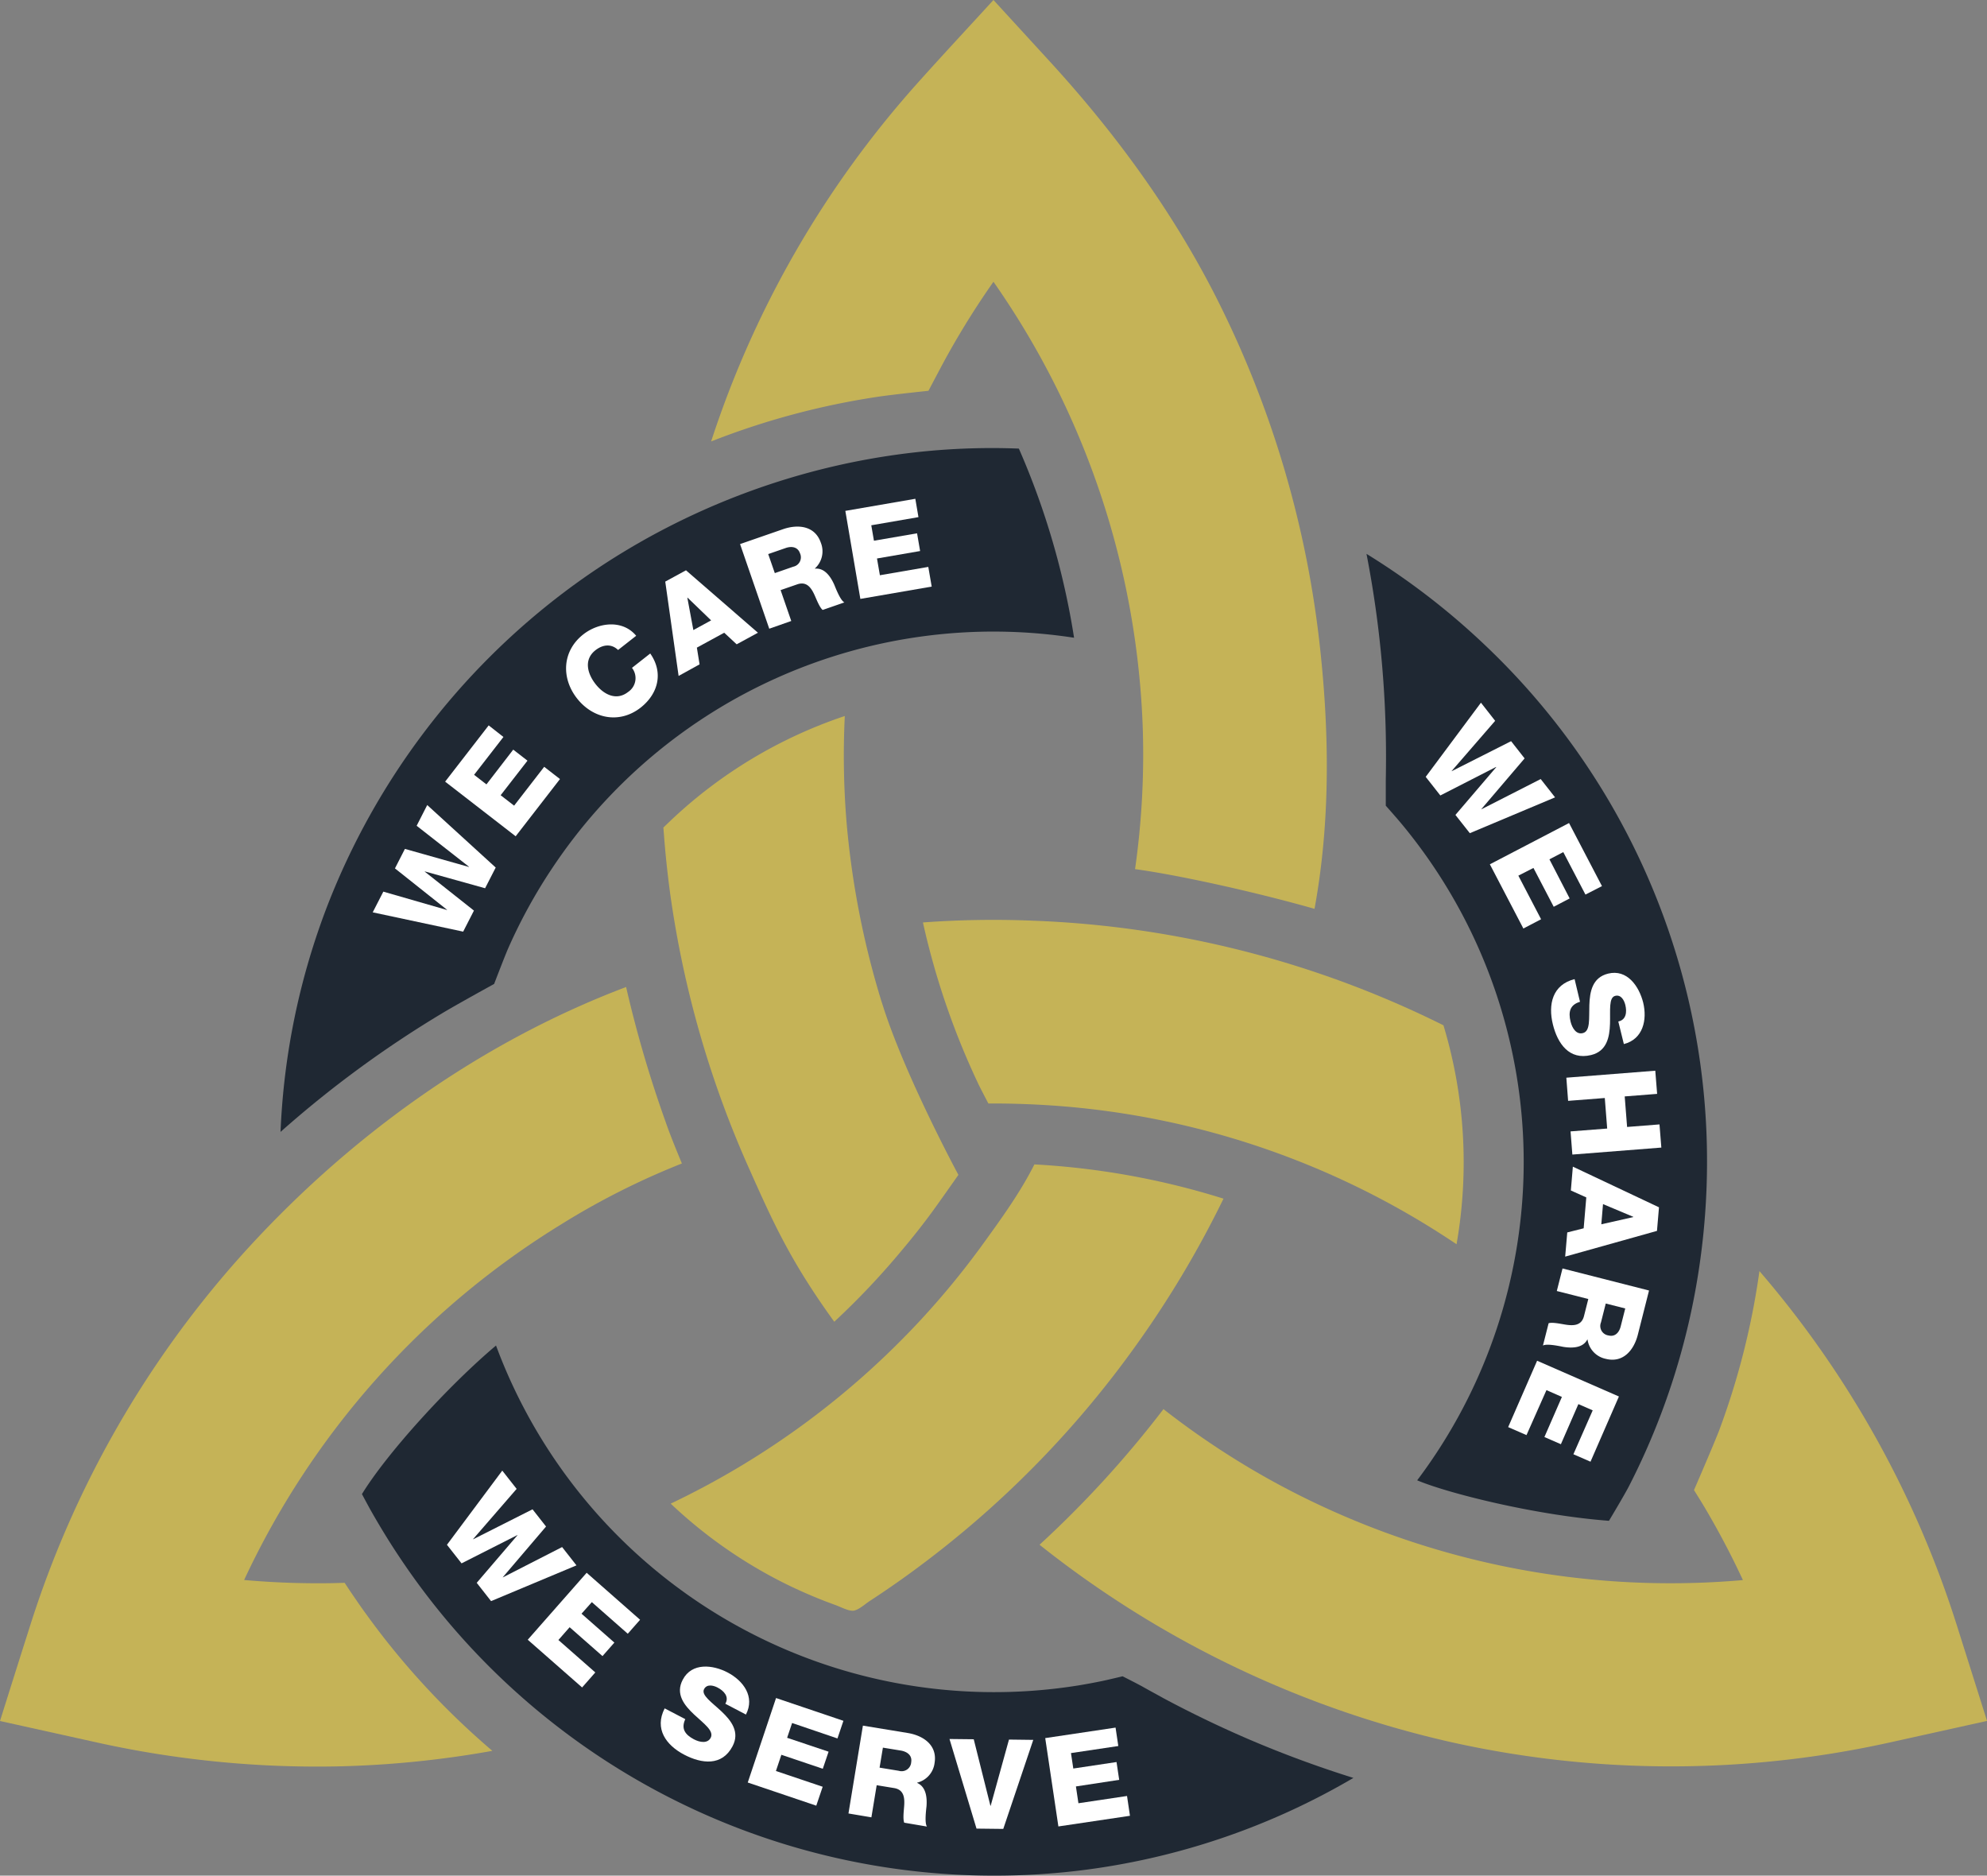 <svg id="Layer_1" data-name="Layer 1" xmlns="http://www.w3.org/2000/svg" viewBox="0 0 514.72 485.8"><rect x="0" y="0" width="514.72" height="485.8" fill="#808080" stroke="none"/><path d="M483.93,345.49A184.2,184.2,0,0,0,427,219.8a186.05,186.05,0,0,0-31.13-24.05,274.23,274.23,0,0,1,5.06,52.39q0,3.15-.06,6.3c0,1.78,0,6.54,0,6.54s2.53,2.85,3.6,4.12q1.88,2.23,3.66,4.55A137,137,0,0,1,409,435.71c7.7,3.26,30.2,9,49.68,10.49,0,0,4-6.66,5.2-9a183.08,183.08,0,0,0,18.24-57.09A186.25,186.25,0,0,0,483.93,345.49Zm-178.1-177c-42.07-1.68-84.24,11.86-117.79,37.19a186.29,186.29,0,0,0-61.33,81.17,184,184,0,0,0-12.15,58.62A280.48,280.48,0,0,1,156.5,314.7c3.78-2.27,13.39-7.55,13.39-7.55s2.77-7.23,3.61-9.15a137,137,0,0,1,11.29-20.62,137.27,137.27,0,0,1,135.33-59.9A198.29,198.29,0,0,0,305.83,168.51Zm59,334.06q-11-4.76-21.58-10.42c-1.78-1-3.54-1.93-5.3-2.93-1.46-.82-5.26-2.73-5.26-2.73s-3.81.92-5.47,1.26c-2,.41-4,.78-5.95,1.1A137.62,137.62,0,0,1,170.38,400.8c-12.47,10.51-28.32,28-34.73,38.48,0,0,1.64,3.07,2.1,3.89.71,1.26,1.43,2.51,2.17,3.76,1.62,2.74,3.31,5.45,5.07,8.1a185.15,185.15,0,0,0,176.49,81.76,183.84,183.84,0,0,0,71-24A285.77,285.77,0,0,1,364.87,502.57Z" transform="translate(-41.89 -52.3)" style="fill:#1f2833"/><path d="M415.81,317.86a259.9,259.9,0,0,0-106.43-27.1,249.34,249.34,0,0,0-28.41.46,198.34,198.34,0,0,0,11,34.36c1.06,2.49,2.16,4.95,3.32,7.4.65,1.38,2.64,5.14,2.64,5.14s2.65,0,3.52,0c4.88.06,9.75.26,14.61.63A213.55,213.55,0,0,1,419.2,374.57,122.87,122.87,0,0,0,415.81,317.86Zm133,155.45A261.66,261.66,0,0,0,512,399.75q-6.76-9.44-14.34-18.23a194.91,194.91,0,0,1-10.38,41.12c-1.22,3.26-6.57,15.6-6.57,15.6s1.82,2.92,2.3,3.72a213,213,0,0,1,10.37,19.59A214.17,214.17,0,0,1,372,436.19a211.88,211.88,0,0,1-28.72-18.92,273.22,273.22,0,0,1-32.1,35.13,265.12,265.12,0,0,0,106.45,51.09,262.09,262.09,0,0,0,114.34,0l24.65-5.46Z" transform="translate(-41.89 -52.3)" style="fill:#c5b357"/><path d="M383.59,217.9a263.68,263.68,0,0,0-26.93-89.12c-11.38-22.25-26.05-42.25-42.9-60.64L299.24,52.3c-6.5,7.11-13.08,14.16-19.51,21.34a259.68,259.68,0,0,0-53.63,93,198,198,0,0,1,43.51-11.62c3.73-.55,12.79-1.5,12.79-1.5s3.6-6.83,4.5-8.46a213.54,213.54,0,0,1,12.34-19.78,214.45,214.45,0,0,1,38.68,115.77,210.52,210.52,0,0,1-2,36.36c10.14,1.36,29.49,5.47,46.49,10.28C386.62,264.72,386.27,241.05,383.59,217.9Zm-113.29,94a222.8,222.8,0,0,1-9.08-46.23,209.82,209.82,0,0,1-.49-27.92,121.7,121.7,0,0,0-44.91,26.89l-2.09,2s.08.92.14,1.7c.11,1.42.22,2.83.35,4.24q.51,5.5,1.25,11a263.15,263.15,0,0,0,20.43,71.29c6.17,13.83,10.63,23.91,22.1,39.77A197.27,197.27,0,0,0,275.62,376q4.1-4.86,7.87-10c1.22-1.66,6.67-9.4,6.67-9.4S276,330.4,270.3,311.85Z" transform="translate(-41.89 -52.3)" style="fill:#c5b357"/><path d="M309.84,353.89c-3.58,7.15-8.44,13.87-13.11,20.33a211.38,211.38,0,0,1-16.47,20.09,213.31,213.31,0,0,1-64.63,47.44,122.39,122.39,0,0,0,29.92,20.85q4.22,2.07,8.59,3.83c1.35.54,2.71,1.06,4.08,1.55s3.12,1.47,4.49,1.51,3.28-1.74,4.43-2.49q2.19-1.42,4.36-2.91,4.15-2.82,8.19-5.83a259,259,0,0,0,55.81-56.57,262.51,262.51,0,0,0,23.33-38.93A199.1,199.1,0,0,0,309.84,353.89Zm-95.7-11.51a307.73,307.73,0,0,1-10.06-34.44c-38.11,14.42-72.53,39.16-100.26,70.2a262,262,0,0,0-54.18,95.39q-3.9,12.25-7.75,24.52,12.47,2.76,24.92,5.52a263.7,263.7,0,0,0,63.62,6.21,258.82,258.82,0,0,0,39-4,202,202,0,0,1-28.15-29.36q-3-3.87-5.86-7.89c-1-1.44-2-2.9-3-4.37l-1.25-1.9-3.34.09a217.8,217.8,0,0,1-22.7-.82,214.18,214.18,0,0,1,82.16-92.13,194.5,194.5,0,0,1,31.24-15.75C217,349.94,215.46,346.2,214.14,342.38Z" transform="translate(-41.89 -52.3)" style="fill:#c5b357"/><path d="M169.1,467l-3.72-4.74,10.56-12.33,0-.05-14.49,7.34-3.78-4.81L172,433.2l3.72,4.73-11.27,13,0,.06,15.39-7.77,3.5,4.46L172.15,460.8l0,.05L187.5,453l3.72,4.74Z" transform="translate(-41.89 -52.3)" style="fill:#fff"/><path d="M193.86,459.66l13.84,12.17-3.19,3.62-9.31-8.19-2.67,3,8.51,7.48-3.08,3.5-8.51-7.48-2.91,3.31,9.56,8.4-3.42,3.89L178.6,477Z" transform="translate(-41.89 -52.3)" style="fill:#fff"/><path d="M219.41,497.57c-1.14,2.47-.06,4,2.21,5.21,1.6.84,3.57,1.14,4.37-.38.94-1.81-1.8-3.68-4.33-6.06s-4.87-5.29-2.9-9c2.35-4.48,7.77-3.87,11.61-1.86,4.08,2.14,7.14,6.26,4.75,10.9l-5.34-2.8c1.07-1.82-.37-3.34-2-4.19-1.15-.6-2.79-.95-3.5.4-.82,1.57,2,3.41,4.53,5.8s4.78,5.32,2.84,9c-2.72,5.2-8,4.55-12.51,2.19-4.71-2.46-7.79-6.71-5.07-12Z" transform="translate(-41.89 -52.3)" style="fill:#fff"/><path d="M242.92,492.1,260.37,498l-1.54,4.57-11.75-4-1.29,3.83L256.53,506l-1.5,4.42-10.73-3.62L242.89,511,255,515.08l-1.66,4.9-17.75-6Z" transform="translate(-41.89 -52.3)" style="fill:#fff"/><path d="M265.42,499.25l11.63,1.91c4,.66,7.69,3.13,6.94,7.73a6,6,0,0,1-4.52,5.13v.07c2.33,1,2.59,3.8,2.43,6-.1,1-.55,4.34.11,5.3l-5.88-1c-.38-.86-.11-3.11-.07-3.76.22-2.32.22-4.75-2.56-5.21l-4.51-.74L267.62,523l-5.94-1Zm4.32,10.88,5,.82a2.48,2.48,0,0,0,3.19-2.23c.28-1.7-.93-2.68-2.6-3l-4.73-.77Z" transform="translate(-41.89 -52.3)" style="fill:#fff"/><path d="M301.78,526l-6.93-.08-7-23.21,6.28.07L298.45,520h.07l4.74-17.14,6.29.08Z" transform="translate(-41.89 -52.3)" style="fill:#fff"/><path d="M312.65,502.48l18.22-2.72.71,4.77-12.26,1.83.6,4,11.2-1.68.69,4.61L320.6,515l.65,4.35,12.59-1.88.76,5.13-18.54,2.76Z" transform="translate(-41.89 -52.3)" style="fill:#fff"/><path d="M422.64,268.1l-3.73-4.73L429.48,251l-.05-.05L415,258.33l-3.79-4.82,14.31-19.21L429.2,239l-11.27,13,0,.05,15.4-7.78,3.5,4.46-11.19,13.12,0,.06L441,254.08l3.72,4.74Z" transform="translate(-41.89 -52.3)" style="fill:#fff"/><path d="M448.34,265.47l8.53,16.34L452.59,284l-5.74-11-3.59,1.87L448.5,285l-4.13,2.16-5.25-10.06-3.91,2,5.89,11.29-4.59,2.4-8.68-16.63Z" transform="translate(-41.89 -52.3)" style="fill:#fff"/><path d="M451.18,311.77c-2.61.78-3.06,2.62-2.45,5.11.43,1.76,1.51,3.43,3.18,3,2-.48,1.57-3.79,1.69-7.25s.75-7.15,4.87-8.16c4.91-1.21,8,3.26,9.07,7.48,1.09,4.47,0,9.5-5,10.77l-1.44-5.85c2.07-.41,2.26-2.49,1.82-4.28-.31-1.26-1.13-2.73-2.61-2.36-1.73.42-1.25,3.74-1.36,7.23s-.83,7.11-4.89,8.1c-5.69,1.4-8.7-3-9.91-7.94-1.27-5.16-.12-10.28,5.63-11.72Z" transform="translate(-41.89 -52.3)" style="fill:#fff"/><path d="M470.68,329.62l.48,6-8.4.66.62,7.91,8.39-.66.48,6-23.05,1.81-.47-6,9.49-.74-.62-7.91-9.5.74-.46-6Z" transform="translate(-41.89 -52.3)" style="fill:#fff"/><path d="M471.64,365l-.52,6.11-23.78,6.66.54-6.26,4.25-1.07.68-8-4-1.8.52-6.17Zm-14.5-.83-.44,5.23,8.29-1.87v-.06Z" transform="translate(-41.89 -52.3)" style="fill:#fff"/><path d="M469.06,386.55,466.16,398c-1,3.95-3.78,7.39-8.3,6.25a6,6,0,0,1-4.73-5h-.06c-1.17,2.24-4,2.25-6.2,1.9-.95-.18-4.27-.92-5.29-.34l1.47-5.78c.88-.31,3.1.15,3.74.25,2.3.42,4.72.63,5.42-2.1l1.12-4.43-8.16-2.07,1.48-5.84Zm-11.21,3.37-1.24,4.9a2.47,2.47,0,0,0,1.95,3.37c1.66.42,2.75-.71,3.16-2.34l1.18-4.65Z" transform="translate(-41.89 -52.3)" style="fill:#fff"/><path d="M461.26,414l-7.36,16.89-4.43-1.93,5-11.37-3.71-1.62-4.53,10.39-4.27-1.86,4.53-10.39-4-1.76L437.32,424l-4.75-2.07,7.5-17.19Z" transform="translate(-41.89 -52.3)" style="fill:#fff"/><path d="M170.3,277l-2.75,5.36L151.92,278l0,.06,12.74,10.09-2.79,5.45-23.43-5,2.75-5.36L157.7,288l0-.05-13.5-10.73,2.58-5.05,16.59,4.68,0-.06-13.55-10.61,2.74-5.37Z" transform="translate(-41.89 -52.3)" style="fill:#fff"/><path d="M157.2,254.75l11.28-14.57,3.82,3-7.6,9.8,3.2,2.48,6.94-9,3.69,2.86-6.95,8.95,3.49,2.7,7.79-10.06,4.09,3.17L175.47,268.9Z" transform="translate(-41.89 -52.3)" style="fill:#fff"/><path d="M202,220.65c-1.7-1.64-3.89-1.48-5.87.07-3.05,2.4-2.11,6,0,8.72s5.41,4.48,8.47,2.08a4.3,4.3,0,0,0,1-6.24l4.73-3.72c3.43,4.89,2.15,10.34-2.46,14-5.5,4.31-12.36,2.91-16.5-2.36s-3.88-12.27,1.62-16.59c3.92-3.08,10.14-3.92,13.7.36Z" transform="translate(-41.89 -52.3)" style="fill:#fff"/><path d="M214.22,202.94l5.37-2.93,18.64,16.17-5.51,3-3.23-3-7.08,3.86.7,4.33-5.43,3Zm7.28,12.55,4.6-2.51L220,207.1l-.06,0Z" transform="translate(-41.89 -52.3)" style="fill:#fff"/><path d="M233.6,193.22l11.14-3.86c3.85-1.33,8.26-.91,9.78,3.5a6,6,0,0,1-1.53,6.67l0,.06c2.52-.26,4.1,2.11,5,4.13.38.9,1.58,4.08,2.63,4.61L255,210.28c-.75-.57-1.58-2.68-1.85-3.27-.92-2.15-2.07-4.28-4.74-3.36l-4.31,1.49,2.76,8-5.7,2Zm9,7.52,4.77-1.66a2.48,2.48,0,0,0,1.75-3.48c-.56-1.62-2.11-1.91-3.7-1.36l-4.53,1.57Z" transform="translate(-41.89 -52.3)" style="fill:#fff"/><path d="M260.87,184.62,279,181.49l.81,4.75-12.22,2.11.69,4,11.17-1.92.79,4.59-11.17,1.93.75,4.34,12.54-2.16.88,5.1-18.48,3.19Z" transform="translate(-41.89 -52.3)" style="fill:#fff"/></svg>